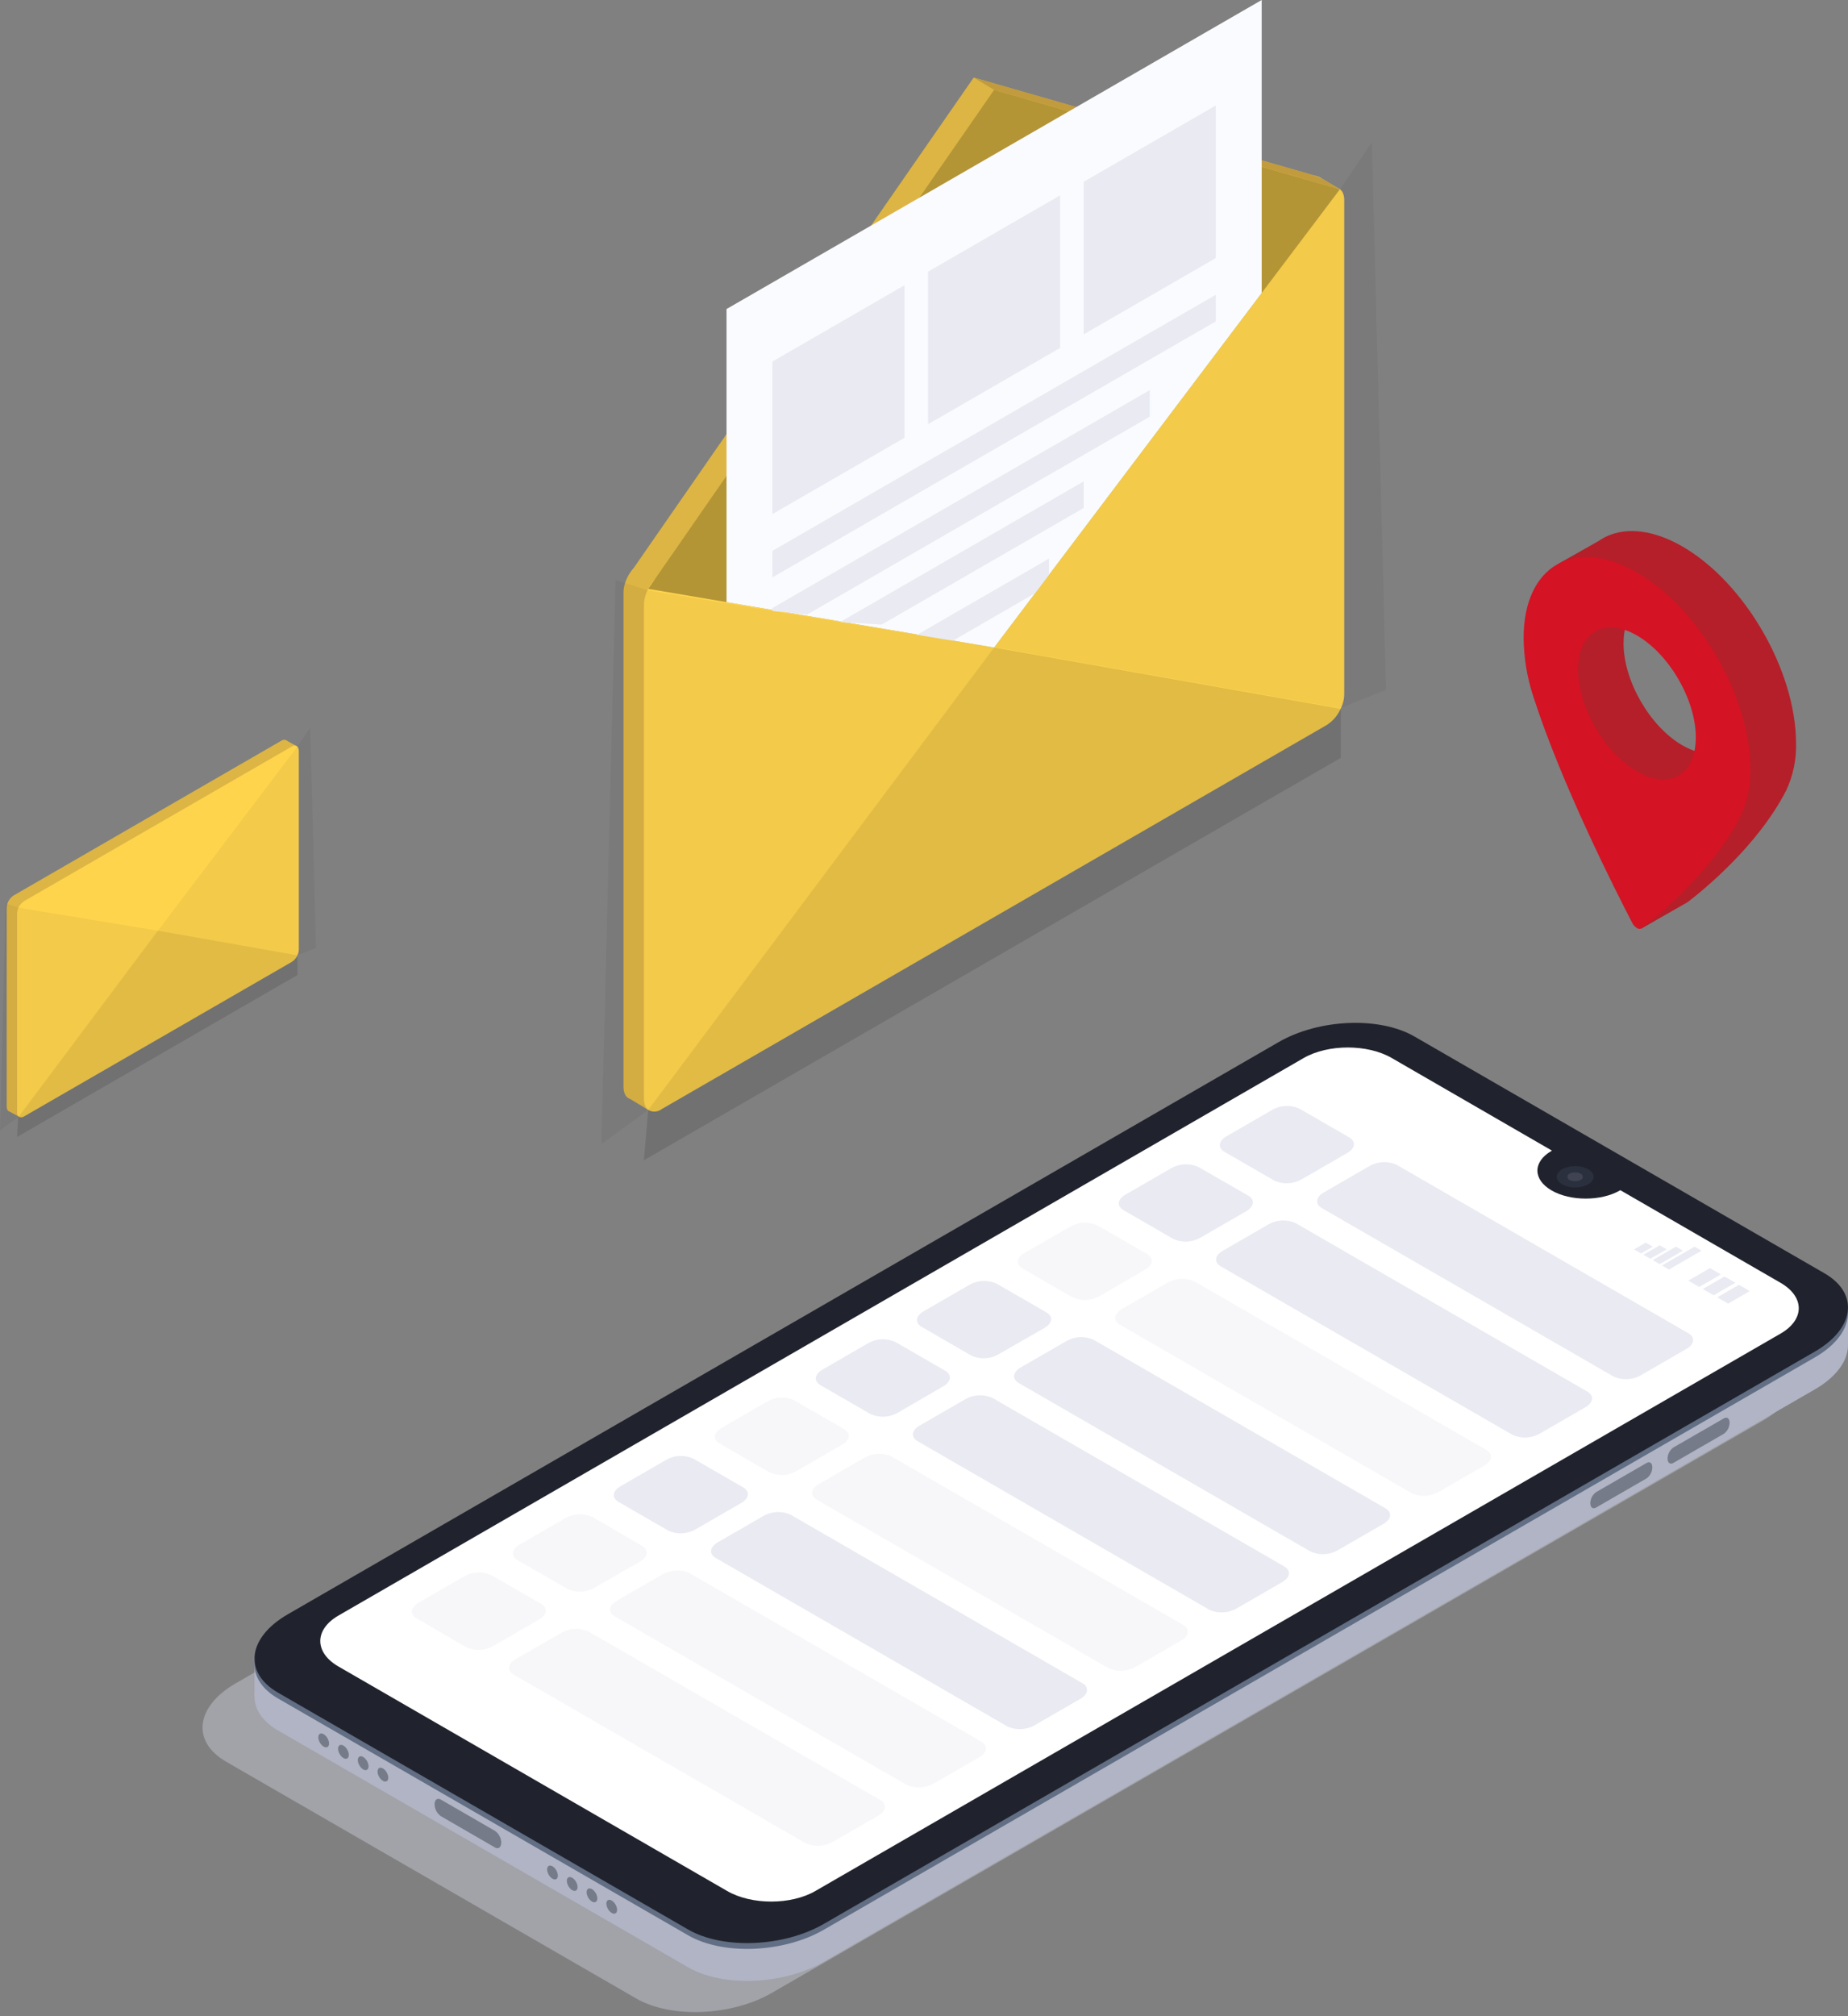 <svg xmlns="http://www.w3.org/2000/svg" width="376" height="410" fill="none" viewBox="0 0 376 410"><rect x="0" y="0" width="376" height="410" fill="#808080" stroke="none"/><path fill="#D6D8E5" d="M129.455 406.435l-83.476-48.181c-7.067-4.093-6.182-11.208 1.982-15.923l201.638-116.37c8.189-4.716 20.513-5.223 27.58-1.146l83.475 48.18c7.067 4.094 6.183 11.216-1.981 15.924L157.034 405.297c-8.164 4.707-20.512 5.223-27.579 1.138z" opacity=".4"></path><path fill="#B1B4C4" d="M140.026 400.098l-83.467-48.18c-7.075-4.094-6.183-11.217 1.981-15.924l201.631-116.395c8.188-4.707 20.471-5.223 27.587-1.138l83.468 48.181c7.067 4.093 6.182 11.208-1.982 15.924l-201.63 116.386c-8.164 4.715-20.513 5.223-27.588 1.146z"></path><path fill="#B1B4C4" d="M51.785 344.893v-7.679l9.016 3.397-9.016 4.282zM376.001 273.29v-7.385l-7.165 4.617 7.165 2.768z"></path><path fill="#616E84" d="M140.026 393.589l-83.467-48.18c-7.075-4.094-6.183-11.208 1.981-15.924l201.631-116.386c8.188-4.716 20.471-5.223 27.587-1.146l83.468 48.18c7.067 4.094 6.182 11.216-1.982 15.924l-201.63 116.394c-8.164 4.708-20.513 5.224-27.588 1.138z"></path><path fill="#757B89" d="M66.631 355.284c.427-.246.427-1.046 0-1.786-.428-.74-1.12-1.141-1.547-.894-.427.246-.427 1.046 0 1.786.428.74 1.12 1.14 1.547.894zM70.649 357.606c.427-.247.426-1.047-.001-1.787s-1.12-1.14-1.547-.893c-.427.246-.426 1.046 0 1.786.428.74 1.12 1.14 1.548.894zM74.667 359.919c.427-.246.427-1.046 0-1.786-.428-.74-1.12-1.14-1.547-.894-.427.247-.427 1.046 0 1.786.428.74 1.12 1.141 1.547.894zM78.683 362.244c.427-.247.426-1.046 0-1.786-.428-.74-1.12-1.141-1.548-.894-.427.246-.426 1.046.001 1.786.428.74 1.12 1.14 1.547.894zM113.187 382.152c.427-.247.426-1.046-.001-1.786s-1.12-1.141-1.547-.894c-.427.246-.426 1.046.001 1.786s1.12 1.14 1.547.894zM117.198 384.478c.426-.247.426-1.046-.001-1.787-.428-.74-1.12-1.14-1.547-.893-.427.246-.427 1.046.001 1.786.427.74 1.12 1.14 1.547.894zM121.216 386.791c.427-.246.427-1.046-.001-1.786-.427-.74-1.12-1.14-1.547-.894-.426.247-.426 1.046.001 1.787.428.74 1.12 1.14 1.547.893zM125.238 389.112c.427-.247.426-1.046-.001-1.786-.428-.74-1.12-1.141-1.547-.894-.427.246-.427 1.046.001 1.786.427.74 1.12 1.14 1.547.894zM100.72 375.725l-11.03-6.377c-.387-.274-.704-.636-.924-1.056-.221-.419-.34-.885-.345-1.36 0-.933.565-1.359 1.27-.957l11.029 6.377c.387.274.704.636.925 1.056.221.419.339.885.345 1.359-.041.934-.606 1.359-1.27.958zM350.738 291.588l-10.269 5.927c-.647.368-1.179 0-1.179-.892.008-.442.118-.875.323-1.266.205-.391.498-.728.856-.986l10.269-5.919c.647-.377 1.171 0 1.171.884-.006.441-.115.874-.319 1.265-.203.391-.495.729-.852.987zM335.015 300.659l-10.268 5.927c-.647.377-1.18 0-1.18-.892.009-.44.12-.872.325-1.261.205-.389.497-.726.855-.982l10.268-5.928c.647-.376 1.171 0 1.171.893-.005.439-.114.871-.317 1.261-.204.39-.496.726-.854.982z"></path><path fill="#20232D" d="M140.026 392.41l-83.467-48.18c-7.075-4.094-6.183-11.208 1.981-15.924L260.171 211.92c8.188-4.716 20.471-5.231 27.587-1.146l83.468 48.18c7.067 4.094 6.182 11.208-1.982 15.924l-201.63 116.386c-8.164 4.716-20.513 5.223-27.588 1.146z"></path><path fill="#fff" d="M362.268 260.878l-32.591-18.83-.073.049c-3.857 2.219-10.097 2.219-13.921 0-3.824-2.218-3.849-5.829 0-8.047l.082-.05-32.591-18.83c-4.914-2.857-12.971-2.857-17.925 0L68.851 328.56c-4.913 2.857-4.913 7.491 0 10.348l79.111 45.667c4.954 2.858 12.979 2.858 17.925 0l196.381-113.357c4.946-2.857 4.946-7.482 0-10.34z"></path><path fill="url(#paint0_linear)" d="M362.267 271.219L165.886 384.575c-4.471 2.579-11.464 2.833-16.427.737-.511-.214-1.009-.46-1.49-.737l-79.12-45.634c-1.096-.601-2.045-1.44-2.775-2.456-1.867-2.644-.942-5.788 2.776-7.933l196.373-113.349c4.954-2.849 12.971-2.849 17.925 0l32.591 18.83h-.082c-3.849 2.219-3.849 5.821 0 8.048 3.849 2.227 10.097 2.219 13.921 0l.082-.049 32.591 18.83c4.962 2.874 4.962 7.499.016 10.357z" opacity=".5"></path><path fill="#2B303F" d="M320.488 241.483c2.067 0 3.743-.967 3.743-2.161s-1.676-2.161-3.743-2.161c-2.066 0-3.742.967-3.742 2.161s1.676 2.161 3.742 2.161z"></path><path fill="#fff" d="M319.359 239.96c-.131-.047-.244-.134-.324-.248-.08-.115-.123-.251-.123-.39 0-.14.043-.276.123-.39.08-.114.193-.201.324-.249.344-.174.724-.264 1.11-.264.386 0 .766.09 1.11.264.134.044.252.129.336.244.083.115.128.253.128.395 0 .142-.045.28-.128.395-.084.114-.202.2-.336.243-.344.175-.724.265-1.11.265-.386 0-.766-.09-1.11-.265z" opacity=".1"></path><path fill="#E9EAF2" d="M333.902 254.902l-1.417-.819 2.367-1.367 1.417.818-2.367 1.368zM335.794 255.991l-1.417-.819 3.308-1.908 1.417.819-3.308 1.908zM337.685 257.079l-1.416-.818 4.724-2.727 1.417.819-4.725 2.726zM339.577 258.176l-1.417-.818 6.617-3.824 1.416.819-6.616 3.823zM345.718 261.722l-2.202-1.278 4.413-2.546 2.203 1.277-4.414 2.547zM348.667 263.416l-2.211-1.269 4.414-2.546 2.203 1.269-4.406 2.546zM351.605 265.111l-2.21-1.269 4.413-2.546 2.203 1.269-4.406 2.546zM259.295 240.108l-10.146-5.862c-1.408-.819-1.228-2.219.393-3.152l9.36-5.403c.829-.466 1.757-.729 2.707-.769.951-.04 1.897.145 2.763.539l10.146 5.854c1.4.819 1.228 2.227-.393 3.16l-9.36 5.404c-.831.462-1.758.724-2.708.764-.95.04-1.896-.143-2.762-.535zM328.309 279.946l-59.376-34.271c-1.4-.819-1.22-2.227.393-3.16l9.368-5.404c.829-.463 1.755-.725 2.704-.765.948-.04 1.893.144 2.758.536l59.376 34.271c1.4.819 1.228 2.227-.393 3.16l-9.36 5.403c-.831.461-1.758.722-2.708.762-.949.04-1.895-.142-2.762-.532zM238.741 251.971l-10.146-5.862c-1.4-.819-1.228-2.219.393-3.152l9.36-5.403c.829-.466 1.757-.729 2.707-.769.951-.04 1.897.145 2.763.539l10.145 5.829c1.401.819 1.229 2.227-.393 3.161l-9.359 5.403c-.829.467-1.755.733-2.705.777-.95.044-1.897-.135-2.765-.523zM307.756 291.809l-59.368-34.271c-1.4-.819-1.228-2.227.393-3.16l9.36-5.404c.83-.462 1.757-.724 2.707-.764.95-.04 1.896.143 2.763.535l59.368 34.271c1.4.819 1.228 2.227-.393 3.16l-9.36 5.403c-.831.461-1.758.722-2.708.762-.95.04-1.895-.142-2.762-.532z"></path><g opacity=".6"><path fill="#E9EAF2" d="M218.196 263.834l-10.154-5.862c-1.4-.819-1.228-2.219.393-3.152l9.368-5.404c.828-.465 1.754-.728 2.704-.768.949-.04 1.894.145 2.758.539l10.154 5.854c1.4.819 1.22 2.227-.393 3.16l-9.368 5.42c-.83.461-1.757.72-2.706.757-.948.037-1.892-.149-2.756-.544zM287.209 303.672l-59.376-34.271c-1.4-.819-1.228-2.227.393-3.16l9.36-5.404c.83-.463 1.758-.724 2.708-.764.95-.04 1.896.143 2.762.535l59.376 34.271c1.4.818 1.22 2.227-.393 3.16l-9.368 5.403c-.829.461-1.755.722-2.704.762-.948.04-1.892-.143-2.758-.532z" opacity=".6"></path></g><path fill="#E9EAF2" d="M197.643 275.697l-10.121-5.862c-1.4-.819-1.22-2.219.393-3.152l9.368-5.412c.829-.462 1.756-.723 2.704-.761.949-.038 1.894.147 2.758.54l10.162 5.846c1.4.818 1.228 2.227-.393 3.16l-9.434 5.411c-.825.46-1.747.72-2.691.76-.944.039-1.885-.142-2.746-.53zM266.657 315.535l-59.376-34.271c-1.401-.819-1.22-2.227.393-3.16l9.368-5.404c.828-.463 1.754-.725 2.703-.765.949-.04 1.894.144 2.758.536l59.377 34.271c1.4.819 1.22 2.227-.393 3.16l-9.368 5.403c-.83.461-1.756.722-2.704.762-.948.04-1.893-.143-2.758-.532zM177.088 287.56l-10.145-5.862c-1.401-.819-1.229-2.219.393-3.152l9.359-5.412c.831-.462 1.759-.723 2.709-.761.95-.039 1.896.146 2.761.54l10.146 5.854c1.4.818 1.228 2.227-.393 3.16l-9.36 5.436c-.833.458-1.761.714-2.711.748-.95.034-1.895-.155-2.759-.551zM246.103 327.397l-59.4-34.303c-1.401-.819-1.221-2.227.393-3.16l9.367-5.404c.831-.463 1.758-.725 2.708-.765.95-.04 1.896.144 2.762.536l59.369 34.271c1.4.818 1.228 2.227-.394 3.16l-9.359 5.403c-.826.463-1.747.727-2.692.772-.945.046-1.888-.129-2.754-.51z"></path><g opacity=".6"><path fill="#E9EAF2" d="M156.535 299.423l-10.146-5.862c-1.4-.819-1.228-2.219.393-3.152l9.36-5.412c.83-.462 1.758-.723 2.708-.761.95-.039 1.896.146 2.762.54l10.145 5.862c1.409.819 1.229 2.227-.393 3.16l-9.359 5.403c-.831.462-1.759.722-2.709.761-.95.038-1.896-.146-2.761-.539zM225.549 339.26l-59.368-34.27c-1.4-.819-1.228-2.227.393-3.16l9.36-5.404c.83-.463 1.757-.725 2.707-.764.95-.04 1.896.143 2.763.535l59.343 34.271c1.4.818 1.228 2.226-.393 3.16l-9.36 5.403c-.828.457-1.75.716-2.695.756-.945.039-1.887-.141-2.75-.527z" opacity=".6"></path></g><path fill="#E9EAF2" d="M135.989 311.286l-10.154-5.862c-1.4-.819-1.22-2.219.393-3.152l9.368-5.412c.83-.462 1.756-.723 2.705-.761.949-.039 1.893.146 2.757.54l10.154 5.854c1.4.818 1.22 2.227-.393 3.16l-9.368 5.403c-.829.464-1.755.726-2.703.766-.949.039-1.894-.144-2.759-.536zM205.004 351.123l-59.376-34.287c-1.4-.818-1.228-2.227.393-3.16l9.36-5.403c.83-.463 1.758-.725 2.708-.765.95-.04 1.896.144 2.762.535l59.376 34.271c1.4.819 1.22 2.227-.393 3.16l-9.384 5.42c-.828.458-1.751.718-2.696.757-.945.04-1.887-.141-2.75-.528z"></path><g opacity=".6"><path fill="#E9EAF2" d="M115.461 323.148l-10.154-5.861c-1.4-.819-1.22-2.219.393-3.152l9.368-5.412c.831-.462 1.759-.723 2.709-.761.95-.039 1.895.146 2.761.54l10.121 5.878c1.4.819 1.229 2.227-.393 3.16l-9.368 5.404c-.827.455-1.75.711-2.694.747-.944.035-1.883-.151-2.743-.543zM184.451 362.986l-59.376-34.27c-1.401-.819-1.221-2.227.393-3.161l9.367-5.403c.829-.463 1.755-.726 2.704-.765.949-.04 1.894.143 2.758.536l59.377 34.271c1.4.818 1.228 2.226-.393 3.16l-9.368 5.403c-.83.461-1.756.722-2.704.762-.948.039-1.893-.143-2.758-.533z" opacity=".6"></path></g><g opacity=".6"><path fill="#E9EAF2" d="M94.883 335.011l-10.145-5.894c-1.4-.819-1.229-2.219.392-3.152l9.36-5.412c.831-.462 1.759-.723 2.709-.761.95-.039 1.896.146 2.761.54l10.146 5.854c1.4.818 1.228 2.227-.393 3.16l-9.36 5.403c-.828.468-1.754.736-2.703.781-.95.046-1.898-.132-2.767-.519zM163.898 374.849l-59.368-34.271c-1.409-.818-1.229-2.218.385-3.152l9.367-5.403c.831-.464 1.758-.726 2.708-.766.95-.039 1.896.144 2.762.537l59.368 34.27c1.401.819 1.229 2.227-.393 3.161l-9.359 5.403c-.832.46-1.76.719-2.709.758-.95.038-1.895-.146-2.761-.537z" opacity=".6"></path></g><path fill="#DDB545" d="M58.688 151.508v40.444c0 .279-.05.557-.147.819-.053.167-.121.329-.205.483-.244.491-.618.907-1.08 1.203L2.8 225.895c-.153.118-.338.187-.53.199-.193.011-.385-.035-.551-.133-.095-.071-.17-.164-.221-.27-.092-.195-.137-.408-.131-.623v-40.443c0-.278.045-.555.13-.819.06-.174.13-.344.214-.508.25-.49.626-.905 1.089-1.203l54.438-31.455c.156-.116.343-.184.537-.192.194-.009.387.041.552.143.09.072.166.161.221.262.099.204.147.429.14.655z"></path><path fill="#DDB545" d="M1.826 225.994l2.096 1.154.131-3.717-2.227 2.563zM58.18 150.542l2.26 1.236-3.185 3.816.925-5.052z"></path><path fill="#FFD44D" d="M60.801 152.671v40.444c-.005.279-.055.555-.147.818-.056.166-.125.328-.205.483-.245.492-.618.908-1.08 1.204L4.912 227.041c-.154.116-.34.182-.533.19-.192.009-.383-.04-.547-.14-.093-.07-.169-.16-.222-.262-.097-.193-.145-.407-.139-.623v-40.443c0-.279.047-.556.14-.819.233-.692.692-1.285 1.301-1.687l54.439-31.421c.154-.115.34-.182.532-.193.192-.01.383.037.549.136.094.07.17.163.22.27.101.192.152.405.148.622z"></path><path fill="#000" d="M3.71 227.238l28.422-37.963 28.374 5.01v4.012l-57.034 32.92.237-3.979z" opacity=".12"></path><path fill="#000" d="M32.132 189.275l-28.365-4.683-2.612-.835L0 229.882l3.832-2.791 28.3-37.816zM32.133 189.275l28.374-37.439 2.612-3.84 1.154 44.783-3.766 1.506-28.374-5.01z" opacity=".05"></path><path fill="#DDB545" d="M269.031 36.661c-.094-.233-.253-.435-.458-.58-.411-.215-.853-.361-1.31-.435l-69.154-19.87-69.154 99.71c-.483.537-.896 1.134-1.228 1.776-.211.403-.389.821-.532 1.253-.213.631-.326 1.291-.336 1.956v100.578c-.011.536.101 1.069.328 1.555.133.258.323.482.557.655.408.251.882.374 1.361.352.479-.022.941-.187 1.324-.475L265.797 145c1.5-1.006 2.626-2.48 3.202-4.192.231-.649.353-1.333.36-2.022V38.209c.012-.535-.1-1.064-.328-1.548z"></path><path fill="#CEB95F" d="M268.385 35.965l4.25 2.522-5.937 4.355 1.687-6.877z"></path><path fill="#DDB545" d="M132.092 225.838l-4.348-2.62 6.707-4.83-2.359 7.45z"></path><path fill="#C19B3D" d="M198.109 15.776l4.152 2.497 70.374 20.206-3.497-2.072c-1.351-.588-2.747-1.064-4.176-1.424l-66.853-19.207z"></path><path fill="#FFD44D" d="M273.502 40.706v100.536c-.011.686-.132 1.366-.36 2.014-.141.411-.314.81-.516 1.195-.608 1.223-1.536 2.259-2.686 2.997l-135.351 78.136c-.383.29-.846.458-1.327.482-.48.023-.957-.099-1.367-.351-.231-.176-.419-.403-.548-.663-.231-.482-.343-1.013-.328-1.547V122.96c.01-.665.123-1.326.336-1.956.144-.431.322-.85.532-1.253.612-1.23 1.549-2.269 2.71-3.005l135.319-78.12-2.31 1.588c1.081-.614 4.373-2.218 5.028-1.727.231.176.419.403.549.663.229.486.338 1.02.319 1.556z"></path><path fill="#000" d="M131.896 225.715l70.366-94.027 70.537 12.46v9.972l-141.787 81.837.884-10.242z" opacity=".12"></path><path fill="#000" d="M202.261 131.688l-70.529-11.634-6.478-2.079-2.882 114.666 9.524-6.926 70.365-94.027zM202.113 131.557l70.53-93.053 6.477-9.555 2.882 111.335-9.359 3.733-70.53-12.46z" opacity=".05"></path><path fill="#FFD44D" d="M131.879 119.751l70.382-101.478 70.373 20.214-70.373 93.201-70.382-11.937z"></path><path fill="#000" d="M272.634 38.487l-15.927 21.098-54.446 72.103-54.439-9.235-15.943-2.702 15.943-22.989 39.224-56.556 15.215-21.933 15.214 4.372 39.232 11.274 15.927 4.568z" opacity=".3"></path><path fill="#FAFBFF" d="M256.707 0v59.585l-54.446 72.103-54.439-9.235V62.851L256.707 0z"></path><path fill="#E9EAF2" d="M184.032 89.033l-26.867 15.507V73.527l26.867-15.514v31.02zM215.698 70.752l-26.867 15.514v-31.02l26.867-15.515v31.02zM247.364 52.478l-26.876 15.515v-31.02l26.876-15.515v31.02zM247.363 65.357l-90.198 52.061v-5.395l90.198-52.07v5.404zM233.926 79.34v5.403l-69.686 40.223-7.083-.72v-.59l76.769-44.316zM220.489 97.9v5.403l-41.083 23.71-8.483-.499L220.489 97.9zM213.422 113.611v3.299l-2.817 3.725-16.73 9.661-7.279-1.195 26.826-15.49z"></path><path fill="#B51F29" d="M342.306 111.135c-5.858-3.378-11.233-3.931-15.276-2.117-.63.282-1.232.623-1.797 1.02l-8.209 4.639s1.564 1.071 3.336 2.237c-.768 2.424-1.144 4.955-1.115 7.498.012 2.615.301 5.221.864 7.775l-2.376.181c0 .242 3.758 20.05 4.19 20.845.432.794 7.466 9.251 7.647 9.182.424-.621.81-1.267 1.158-1.935 2.843 6.332 5.625 12.094 7.776 16.301l-7.171 3.3 2.592 8.803 9.271-5.296c.051-.021.101-.047.147-.078 3.248-2.487 14.299-11.48 20.071-22.719 1.428-3.029 2.118-6.353 2.013-9.701-.06-14.685-10.403-32.593-23.121-39.935zm0 40.445c-6.601-3.81-11.976-13.113-11.976-20.732 0-6.367 3.75-9.563 8.822-8.233l-1.002.449c.674.795 11.716 20.163 12.209 22.262.578 1.75 1.455 3.386 2.592 4.837-1.944 3.343-5.945 4.112-10.645 1.417z"></path><path fill="#D41324" d="M333.052 116.421c-12.71-7.342-23.052-1.364-23.052 13.312.042 4.092.721 8.151 2.013 12.034 5.763 17.89 16.849 39.659 20.072 45.887.218.441.552.815.967 1.08.14.105.307.165.482.173.174.007.346-.038.495-.13 3.248-2.488 14.308-11.48 20.071-22.719 1.426-3.024 2.115-6.342 2.013-9.684 0-14.685-10.342-32.61-23.061-39.953zm0 40.454c-6.601-3.818-11.975-13.122-11.975-20.732 0-7.61 5.374-10.72 11.975-6.911 6.601 3.81 11.984 13.113 11.984 20.733 0 7.619-5.374 10.728-11.984 6.91z"></path><defs><linearGradient id="paint0_linear" x1="215.559" x2="215.559" y1="386.72" y2="213.066" gradientUnits="userSpaceOnUse"><stop offset=".21" stop-color="#fff" stop-opacity="0"></stop><stop offset="1" stop-color="#fff" stop-opacity=".2"></stop></linearGradient></defs></svg>
